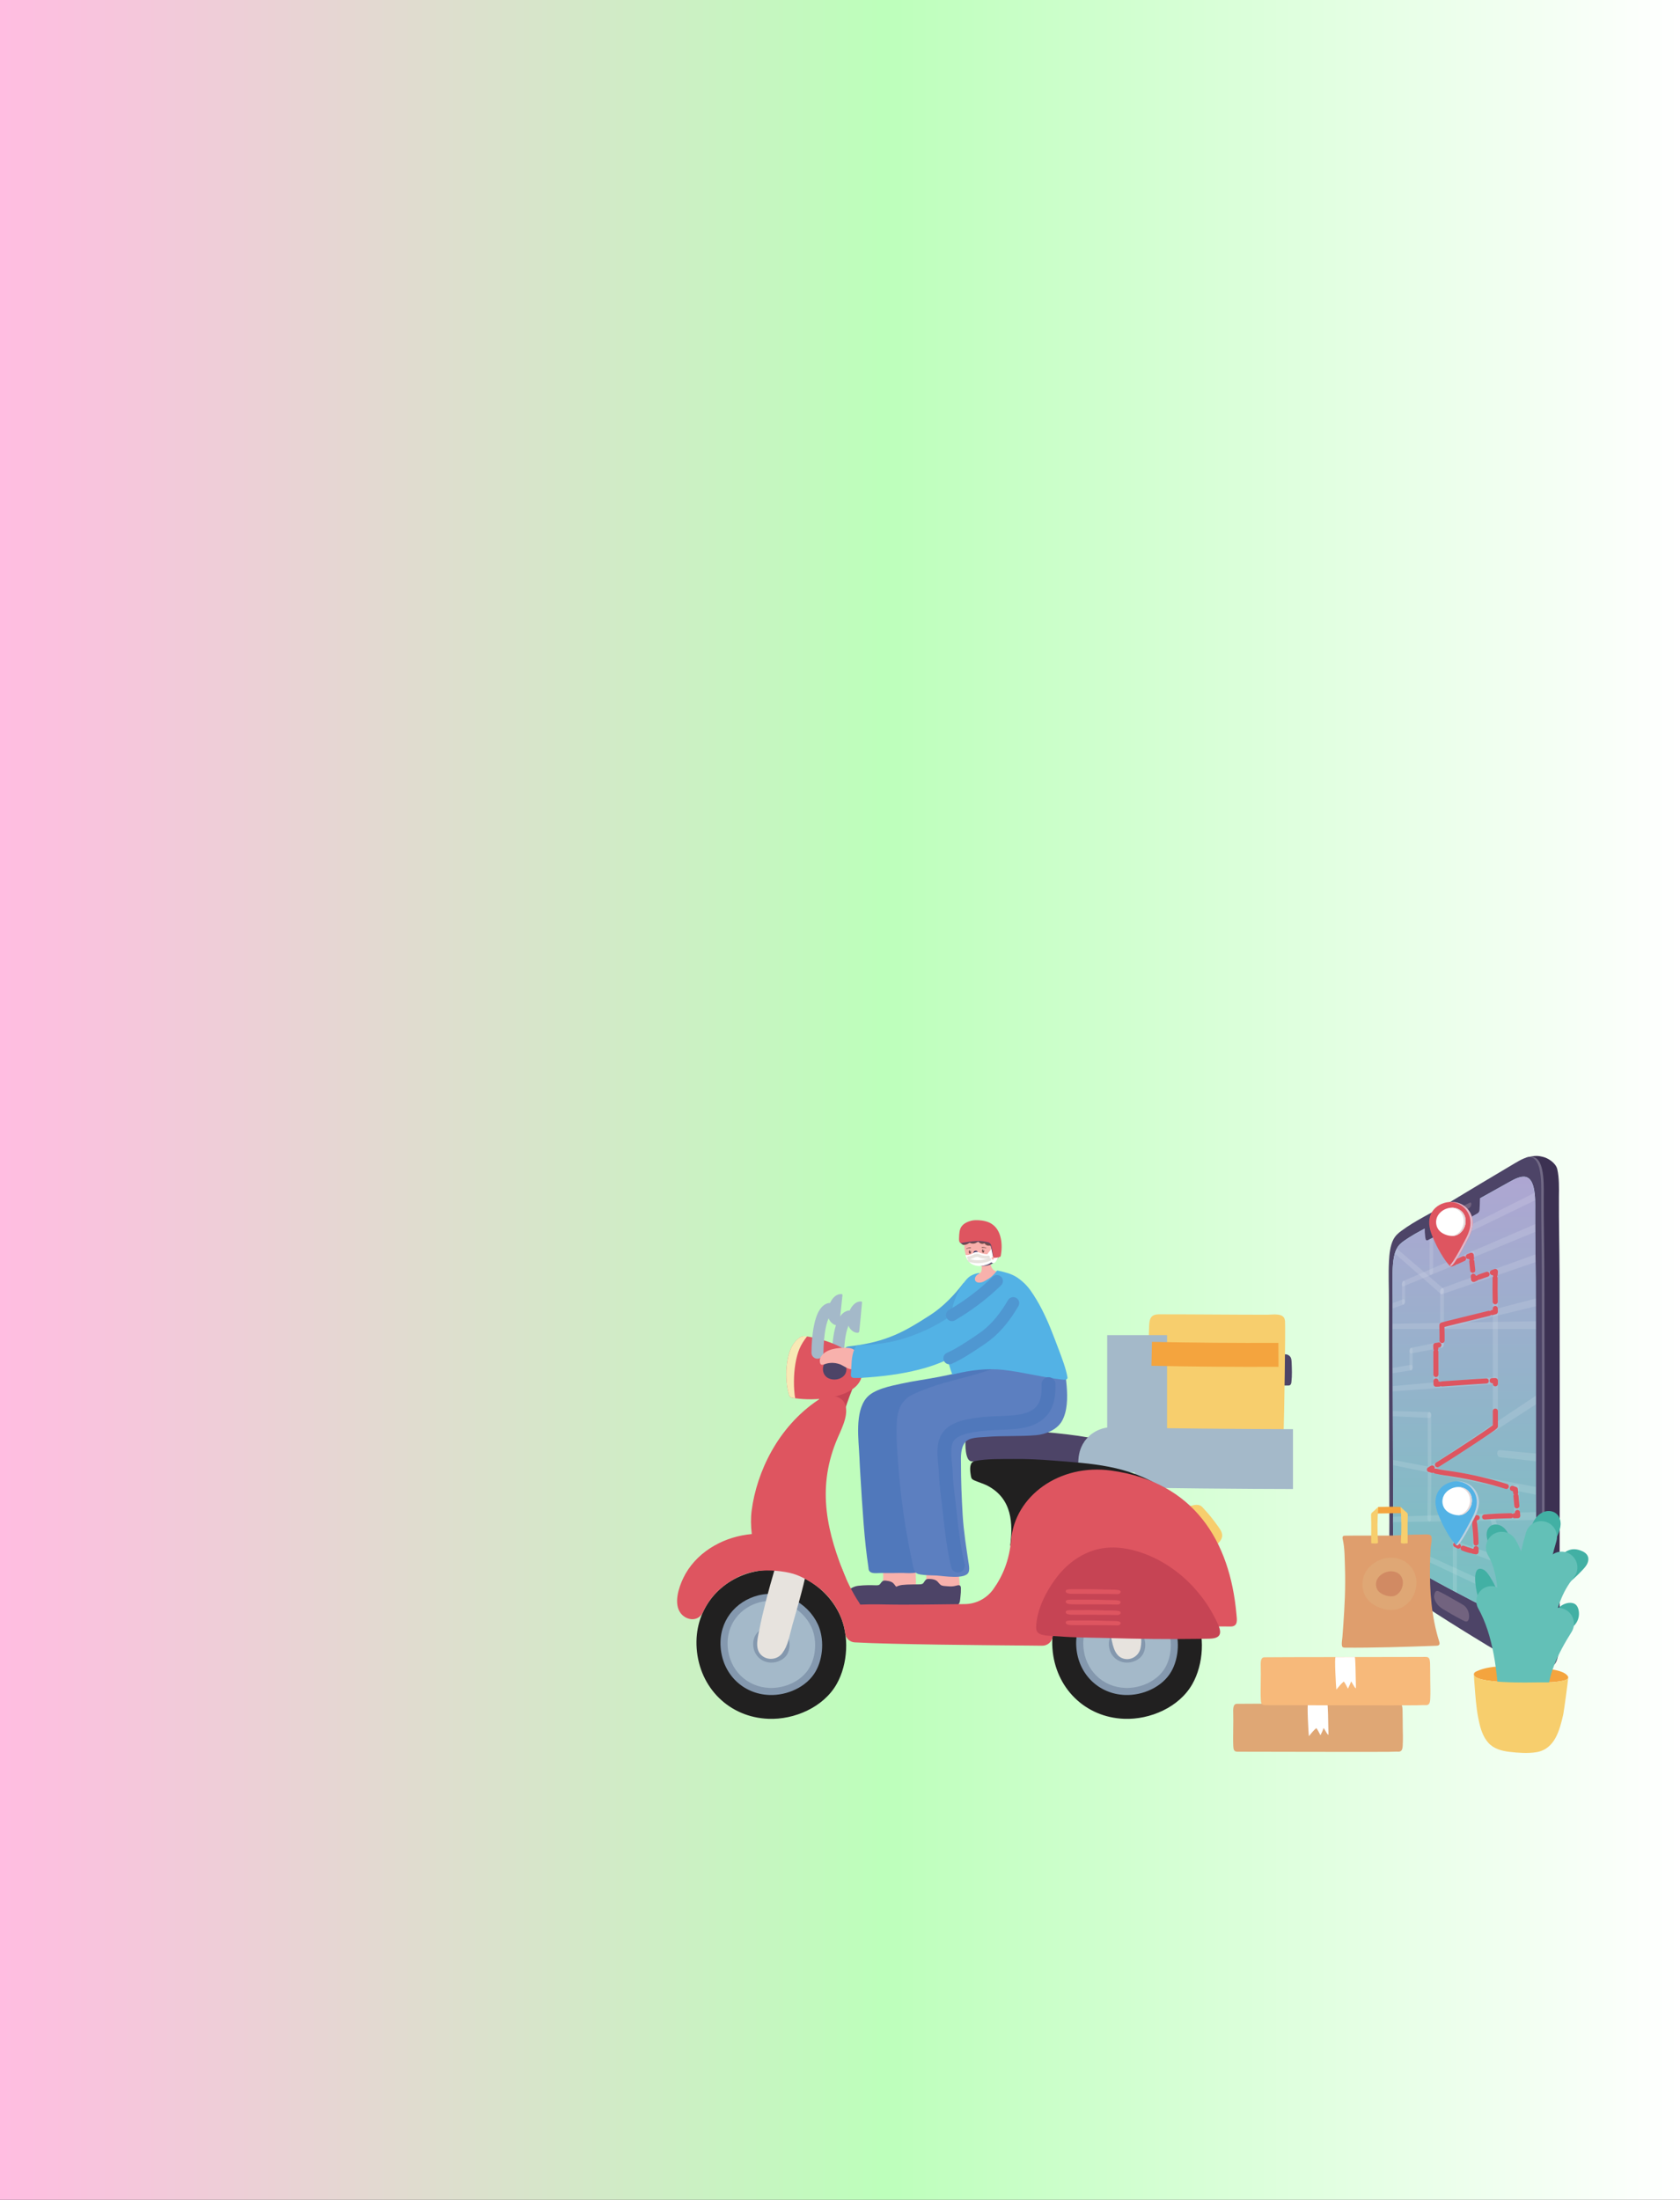 <svg width="330" height="432" viewBox="0 0 330 432" fill="none" xmlns="http://www.w3.org/2000/svg">
<rect x="0" y="0" width="330" height="432" fill="#333333" stroke="none"/>
<rect width="330" height="432" transform="matrix(-1 0 0 1 330 0)" fill="url(#paint0_linear_1_292)"/>
<path d="M305.895 229.611C305.617 228.402 304.116 227.466 303.238 227.231C302.14 226.936 301.54 226.884 299.856 227.312C296.738 229.987 290.53 233.812 286.738 236.103C283.217 238.233 280.106 239.597 277.214 241.749C276.658 242.161 276.08 242.633 275.648 243.495C275.069 244.66 274.901 246.237 274.828 247.629C274.689 250.253 274.821 252.773 274.813 255.338C274.806 257.91 274.799 260.482 274.806 263.054C274.828 272.074 274.85 281.102 274.886 290.145C274.901 293.07 274.901 295.989 274.908 298.914C274.916 301.604 274.806 304.456 275.004 307.205C275.069 308.134 275.252 309.121 275.604 309.939C275.897 310.617 276.285 311.141 276.673 311.583C278.21 313.337 280.172 314.287 281.951 315.466C284.835 317.375 287.997 319.365 291.474 321.495C294.644 323.44 299.043 325.349 300.661 327.28C301.811 327.523 304.124 327.612 305.017 327.118C306.444 326.329 306.437 322.232 306.378 316.911C306.32 311.443 306.371 303.594 306.371 298.074C306.378 289.253 306.378 280.439 306.371 271.617C306.371 264.557 306.364 257.497 306.342 250.437C306.327 245.249 306.188 240.171 306.217 234.983C306.247 233.362 306.276 231.247 305.895 229.611Z" fill="#3C3152"/>
<path d="M302.909 229.612C302.63 228.403 302.133 227.467 301.247 227.231C300.149 226.936 298.78 227.718 297.528 228.455C292.77 231.27 288.539 233.812 284.747 236.104C281.226 238.234 278.115 239.597 275.223 241.749C274.667 242.162 274.089 242.634 273.657 243.496C273.078 244.66 272.91 246.237 272.837 247.63C272.698 250.254 272.83 252.774 272.822 255.339C272.815 257.911 272.808 260.483 272.815 263.055C272.837 272.075 272.859 281.103 272.895 290.145C272.91 293.071 272.91 295.989 272.917 298.915C272.925 301.605 272.815 304.457 273.013 307.206C273.078 308.134 273.261 309.122 273.613 309.94C273.906 310.618 274.294 311.141 274.682 311.583C276.219 313.337 278.181 314.288 279.96 315.467C282.844 317.376 286.006 319.366 289.483 321.496C292.653 323.441 296.152 325.637 299.9 327.082C304.102 328.696 303.282 320.928 303.384 316.904C303.516 311.436 303.377 303.587 303.377 298.068C303.384 289.246 303.384 280.432 303.377 271.611C303.37 264.551 303.363 257.491 303.348 250.431C303.333 245.243 303.194 240.165 303.223 234.977C303.253 233.363 303.282 231.248 302.909 229.612Z" fill="#4D4467"/>
<path opacity="0.2" d="M300.749 227.23C301.627 227.466 302.133 228.395 302.411 229.611C302.784 231.247 302.755 233.362 302.747 234.983C302.718 240.171 302.857 245.256 302.872 250.437C302.887 257.49 302.894 264.55 302.901 271.617C302.908 280.439 302.901 289.26 302.901 298.074C302.894 303.594 303.04 311.442 302.908 316.911C302.821 320.47 303.45 326.941 300.69 327.287C304.014 327.678 303.311 320.669 303.399 316.911C303.531 311.442 303.392 303.594 303.392 298.074C303.399 289.253 303.399 280.439 303.392 271.617C303.392 264.557 303.384 257.497 303.362 250.437C303.348 245.249 303.209 240.171 303.238 234.983C303.245 233.362 303.275 231.239 302.901 229.611C302.623 228.402 302.125 227.466 301.239 227.23C300.998 227.164 300.742 227.157 300.478 227.179C300.573 227.193 300.668 227.208 300.749 227.23Z" fill="white"/>
<path d="M301.261 233.245C301.012 232.183 300.566 231.358 299.775 231.137C298.787 230.857 297.557 231.513 296.437 232.132C292.126 234.52 288.253 236.701 284.754 238.691C281.482 240.548 278.561 241.734 275.838 243.643C275.311 244.012 274.762 244.432 274.359 245.205C273.81 246.252 273.649 247.674 273.576 248.927C273.444 251.293 273.569 253.555 273.561 255.869C273.554 258.183 273.547 260.505 273.554 262.819C273.569 270.947 273.598 279.076 273.627 287.219C273.634 289.85 273.642 292.481 273.649 295.12C273.656 297.544 273.547 300.116 273.737 302.585C273.803 303.418 273.978 304.295 274.308 305.009C274.586 305.606 274.952 306.049 275.325 306.424C276.782 307.906 278.627 308.635 280.296 309.579C282.99 311.097 285.925 312.659 289.124 314.317C292.023 315.821 295.2 317.508 298.575 318.503C302.33 319.609 301.598 312.895 301.686 309.38C301.803 304.604 301.679 297.765 301.679 292.953C301.686 285.266 301.686 277.573 301.679 269.879C301.679 263.718 301.671 257.564 301.657 251.411C301.642 246.886 301.517 242.457 301.547 237.932C301.569 236.524 301.598 234.674 301.261 233.245Z" fill="#BBE5F5"/>
<path d="M301.583 315.1C301.532 315.601 301.452 316.073 301.342 316.501C300.954 318.026 300.156 318.969 298.597 318.505C295.215 317.51 292.045 315.823 289.139 314.319C288.121 313.796 287.133 313.28 286.174 312.771C285.903 312.631 285.64 312.491 285.376 312.351C283.597 311.408 281.914 310.487 280.303 309.58C278.634 308.637 276.789 307.908 275.333 306.426C274.959 306.05 274.593 305.601 274.315 305.011C274.103 304.554 273.957 304.039 273.861 303.508C273.803 303.198 273.766 302.889 273.744 302.587C273.737 302.528 273.737 302.476 273.737 302.425C273.649 301.26 273.634 300.088 273.634 298.909C273.634 298.556 273.634 298.209 273.642 297.863C273.649 296.934 273.664 296.02 273.656 295.129C273.649 292.66 273.642 290.191 273.634 287.73C273.634 287.56 273.634 287.398 273.634 287.236C273.634 287.059 273.634 286.882 273.634 286.713C273.62 283.853 273.612 281.001 273.605 278.142C273.605 277.803 273.605 277.456 273.598 277.117C273.591 275.828 273.591 274.531 273.583 273.241C273.583 272.902 273.583 272.556 273.583 272.217C273.583 271.369 273.576 270.522 273.576 269.674C273.576 269.335 273.576 268.996 273.569 268.657C273.561 266.719 273.561 264.781 273.554 262.843C273.554 262.231 273.554 261.619 273.554 261.008V259.976C273.554 258.974 273.561 257.971 273.561 256.962C273.561 256.623 273.561 256.276 273.561 255.937V255.893C273.569 253.579 273.444 251.309 273.576 248.944C273.627 248.045 273.722 247.057 273.978 246.187C274.074 245.848 274.198 245.524 274.359 245.229C274.769 244.456 275.311 244.043 275.838 243.674C277.419 242.569 279.059 241.699 280.801 240.808C281.028 240.69 281.262 240.564 281.496 240.446C282.543 239.908 283.627 239.348 284.747 238.715C288.246 236.732 292.118 234.551 296.43 232.156C297.55 231.529 298.787 230.881 299.768 231.161C300.559 231.389 301.005 232.207 301.254 233.269C301.327 233.585 301.386 233.917 301.43 234.263C301.488 234.735 301.525 235.236 301.539 235.73C301.569 236.511 301.561 237.285 301.561 237.956C301.554 238.781 301.554 239.599 301.561 240.417C301.561 240.918 301.569 241.427 301.569 241.928C301.583 243.402 301.605 244.868 301.62 246.342C301.627 246.843 301.635 247.352 301.635 247.853C301.649 249.039 301.657 250.233 301.664 251.427C301.664 252.621 301.671 253.815 301.671 255.009C301.671 255.51 301.679 256.018 301.671 256.527C301.679 257.507 301.679 258.487 301.679 259.467C301.679 259.983 301.679 260.492 301.679 261C301.686 263.963 301.686 266.925 301.686 269.888V274.096C301.686 274.656 301.686 275.223 301.686 275.784V275.791C301.686 279.011 301.686 282.239 301.686 285.452V286.971C301.686 288.651 301.686 290.331 301.686 292.011V293.53C301.686 294.591 301.693 295.74 301.701 296.942C301.701 297.45 301.708 297.966 301.708 298.497C301.737 302.248 301.766 306.257 301.686 309.381C301.664 310.973 301.788 313.214 301.583 315.1Z" fill="url(#paint1_linear_1_292)"/>
<path d="M281.908 312.674C281.82 312.822 281.747 313.028 281.71 313.33C281.695 313.455 281.688 313.588 281.703 313.721C281.725 313.905 281.783 314.067 281.849 314.222C282.435 315.644 283.577 316.035 284.367 316.536C285.334 317.14 286.322 317.663 287.347 318.201C287.61 318.341 287.881 318.481 288.123 318.422C288.679 318.29 288.73 317 288.247 316.086C287.918 315.46 287.478 315.202 287.083 314.973C286.19 314.465 285.326 313.971 284.477 313.485C283.848 313.124 283.24 312.807 282.632 312.512C282.354 312.372 282.083 312.387 281.908 312.674Z" fill="#72637F"/>
<g opacity="0.5">
<g opacity="0.5">
<path opacity="0.5" d="M301.582 315.097C301.531 315.598 301.45 316.07 301.341 316.497L286.173 309.327L285.375 308.951L273.86 303.497C273.802 303.188 273.765 302.878 273.743 302.576C273.736 302.517 273.736 302.466 273.736 302.414L285.375 307.713L286.173 308.081L296.905 312.967L298.09 313.505L301.582 315.097Z" fill="white"/>
</g>
<g opacity="0.5">
<path opacity="0.5" d="M301.722 298.492L293.824 298.61L292.843 298.625L280.793 298.802L273.634 298.905C273.634 298.551 273.634 298.205 273.642 297.859L280.391 297.638L281.079 297.615L293.018 297.225C293.04 297.225 293.062 297.225 293.077 297.225L301.715 296.938C301.715 297.453 301.715 297.969 301.722 298.492Z" fill="white"/>
</g>
<g opacity="0.5">
<path opacity="0.5" d="M280.728 298.787C280.728 298.78 280.721 298.78 280.728 298.787C280.531 298.714 280.384 298.404 280.384 298.095L280.479 288.566C280.479 288.256 280.633 288.028 280.823 288.057H280.831C281.021 288.094 281.175 288.382 281.167 288.698L281.065 298.33C281.065 298.647 280.911 298.846 280.728 298.787Z" fill="white"/>
</g>
<g opacity="0.5">
<path opacity="0.5" d="M301.693 292.017V293.535L281.167 289.275L280.845 289.209H280.831C280.816 289.209 280.809 289.201 280.794 289.201L280.486 289.135L273.642 287.72C273.642 287.551 273.642 287.388 273.642 287.226C273.642 287.049 273.642 286.873 273.642 286.703L280.486 288L280.757 288.052L280.838 288.066H280.845L281.182 288.125L282.295 288.339L301.693 292.017Z" fill="white"/>
</g>
<g opacity="0.5">
<path opacity="0.5" d="M301.7 275.781L293.963 280.785C293.948 280.792 293.934 280.807 293.919 280.807L282.287 288.324L281.174 289.046L280.999 289.157C280.984 289.171 280.969 289.179 280.947 289.186C280.933 289.194 280.925 289.194 280.911 289.201C280.889 289.201 280.874 289.208 280.852 289.201H280.838C280.823 289.201 280.816 289.194 280.801 289.194C280.794 289.194 280.794 289.186 280.786 289.186C280.772 289.179 280.757 289.171 280.742 289.164C280.728 289.157 280.713 289.142 280.699 289.135C280.655 289.098 280.618 289.046 280.589 288.987C280.574 288.965 280.567 288.943 280.559 288.914C280.545 288.869 280.53 288.825 280.523 288.781C280.516 288.744 280.508 288.7 280.501 288.656C280.501 288.648 280.494 288.633 280.494 288.626V288.604C280.494 288.589 280.494 288.575 280.494 288.56C280.494 288.538 280.494 288.516 280.494 288.493C280.494 288.479 280.494 288.457 280.501 288.442V288.434C280.501 288.42 280.508 288.412 280.508 288.398C280.516 288.361 280.523 288.324 280.537 288.294C280.537 288.28 280.545 288.265 280.552 288.258C280.581 288.184 280.625 288.125 280.684 288.088L280.706 288.073L280.757 288.037L281.174 287.757L293.238 279.716L294.226 279.06L301.7 274.086C301.7 274.653 301.7 275.221 301.7 275.781Z" fill="white"/>
</g>
<g opacity="0.5">
<path opacity="0.5" d="M297.667 314.567C297.455 314.471 297.257 314.22 297.17 313.903L292.682 298.066C292.58 297.69 292.69 297.322 292.931 297.233C293.18 297.145 293.466 297.381 293.575 297.757L298.165 313.771C298.29 314.198 298.158 314.567 297.88 314.596C297.814 314.618 297.741 314.604 297.667 314.567Z" fill="white"/>
</g>
<g opacity="0.5">
<path opacity="0.5" d="M280.822 289.207C280.632 289.17 280.486 288.89 280.478 288.573L280.427 277.88C280.427 277.563 280.574 277.305 280.764 277.305C280.954 277.305 281.108 277.563 281.108 277.88L281.159 288.691C281.174 289.008 281.02 289.236 280.822 289.207Z" fill="white"/>
</g>
<g opacity="0.5">
<path opacity="0.5" d="M297.93 298.339C297.644 298.317 297.41 298.162 297.403 297.978L297.329 291.891C297.329 291.714 297.556 291.566 297.849 291.566C297.849 291.566 297.849 291.566 297.857 291.566C298.149 291.566 298.384 291.714 298.384 291.891L298.457 298.044C298.464 298.221 298.223 298.354 297.93 298.339Z" fill="white"/>
</g>
<g opacity="0.5">
<path opacity="0.5" d="M289.85 304.977C289.564 304.955 289.33 304.786 289.323 304.594L289.249 298.124C289.249 297.932 289.476 297.777 289.769 297.777C289.769 297.777 289.769 297.777 289.776 297.777C290.069 297.777 290.304 297.932 290.304 298.124L290.377 304.661C290.384 304.86 290.143 305 289.85 304.977Z" fill="white"/>
</g>
<g opacity="0.5">
<path opacity="0.5" d="M282.104 272.295C281.818 272.273 281.584 272.082 281.577 271.868L281.503 264.602C281.503 264.388 281.73 264.211 282.023 264.211C282.023 264.211 282.023 264.211 282.03 264.211C282.323 264.211 282.557 264.388 282.557 264.602L282.631 271.942C282.638 272.163 282.404 272.325 282.104 272.295Z" fill="white"/>
</g>
<g opacity="0.5">
<path opacity="0.5" d="M289.271 251.89C289.052 251.875 288.869 251.728 288.869 251.566L288.81 246.009C288.81 245.847 288.986 245.714 289.205 245.707C289.425 245.707 289.608 245.84 289.608 246.002L289.666 251.617C289.681 251.787 289.498 251.912 289.271 251.89C289.278 251.89 289.271 251.89 289.271 251.89Z" fill="white"/>
</g>
<g opacity="0.5">
<path opacity="0.5" d="M281.122 277.879V277.894C281.122 278.21 280.968 278.461 280.778 278.454H280.771L280.434 278.439L273.597 278.122C273.597 277.783 273.597 277.437 273.589 277.098L280.763 277.297H280.771C280.888 277.297 280.99 277.4 281.049 277.547C281.063 277.577 281.071 277.614 281.078 277.643C281.078 277.643 281.078 277.643 281.078 277.65C281.107 277.724 281.122 277.798 281.122 277.879Z" fill="white"/>
</g>
<g opacity="0.5">
<path opacity="0.5" d="M294.219 271.085C294.219 271.468 293.992 271.792 293.722 271.814L273.583 273.222C273.583 272.883 273.583 272.537 273.583 272.198L293.722 270.429C293.992 270.407 294.219 270.702 294.219 271.085Z" fill="white"/>
</g>
<g opacity="0.5">
<path opacity="0.5" d="M293.72 280.86C293.45 280.846 293.23 280.529 293.23 280.153V250.048C293.23 249.672 293.45 249.282 293.72 249.186C293.991 249.09 294.218 249.319 294.218 249.702V280.19C294.218 280.573 293.999 280.875 293.72 280.86Z" fill="white"/>
</g>
<g opacity="0.5">
<path opacity="0.5" d="M301.686 260.998L294.219 260.99H293.231H283.612H283.202C283.187 260.99 283.173 260.99 283.158 260.99H282.865L273.546 260.983V259.951L282.865 259.789L283.26 259.782H283.268C283.282 259.782 283.297 259.782 283.304 259.782L283.604 259.774L288.575 259.686L293.223 259.605L294.212 259.59L301.678 259.465C301.686 259.973 301.686 260.489 301.686 260.998Z" fill="white"/>
</g>
<g opacity="0.5">
<path opacity="0.5" d="M277.491 268.515C277.491 268.574 277.484 268.633 277.477 268.684C277.47 268.714 277.47 268.743 277.455 268.765C277.44 268.817 277.418 268.869 277.396 268.913C277.374 268.957 277.352 268.987 277.33 269.016C277.286 269.068 277.235 269.097 277.184 269.104L273.575 269.657C273.575 269.318 273.575 268.979 273.568 268.64L276.877 268.073L277.177 268.021C277.352 267.999 277.491 268.213 277.491 268.515Z" fill="white"/>
</g>
<g opacity="0.5">
<path opacity="0.5" d="M277.183 269.103C277.015 269.125 276.883 268.904 276.876 268.609L276.869 265.308C276.869 265.013 277 264.74 277.169 264.703C277.337 264.667 277.476 264.88 277.476 265.182L277.483 268.513C277.491 268.816 277.359 269.081 277.183 269.103Z" fill="white"/>
</g>
<g opacity="0.5">
<path opacity="0.5" d="M283.237 264.652L277.176 265.787C277.008 265.816 276.869 265.603 276.869 265.3C276.869 265.006 277.008 264.733 277.176 264.696L283.237 263.451C283.442 263.406 283.611 263.642 283.611 263.974C283.611 264.313 283.442 264.615 283.237 264.652Z" fill="white"/>
</g>
<g opacity="0.5">
<path opacity="0.5" d="M283.238 264.653C283.034 264.69 282.872 264.454 282.872 264.13V260.482C282.872 260.158 283.034 259.848 283.238 259.797C283.443 259.745 283.612 259.966 283.612 260.298V263.99C283.612 264.314 283.443 264.616 283.238 264.653Z" fill="white"/>
</g>
<g opacity="0.5">
<path opacity="0.5" d="M301.678 256.519L283.238 260.985C283.223 260.985 283.216 260.992 283.201 260.992C283.187 260.992 283.172 260.992 283.157 260.992C282.989 260.977 282.865 260.763 282.865 260.483C282.865 260.152 283.026 259.85 283.231 259.798L301.663 255.008C301.678 255.509 301.678 256.017 301.678 256.519Z" fill="white"/>
</g>
<g opacity="0.5">
<path opacity="0.5" d="M283.238 260.983C283.034 261.034 282.872 260.806 282.872 260.482V253.702C282.872 253.377 283.034 253.046 283.238 252.972C283.443 252.898 283.612 253.105 283.612 253.436V260.297C283.612 260.622 283.443 260.931 283.238 260.983Z" fill="white"/>
</g>
<g opacity="0.5">
<path opacity="0.5" d="M283.612 253.435C283.612 253.56 283.59 253.693 283.539 253.818C283.466 254.002 283.356 254.12 283.246 254.157C283.231 254.165 283.217 254.165 283.202 254.165C283.195 254.165 283.187 254.165 283.18 254.165C283.143 254.165 283.107 254.157 283.078 254.142C283.056 254.135 283.041 254.12 283.026 254.106C283.019 254.098 283.012 254.098 283.012 254.091L282.88 253.98L279.513 251.018L278.656 250.259L273.986 246.161C274.081 245.822 274.205 245.498 274.366 245.203L279.732 249.809L280.618 250.576L283.363 252.934L283.444 253.008L283.458 253.022C283.509 253.066 283.553 253.14 283.575 253.229C283.583 253.243 283.583 253.258 283.59 253.28C283.605 253.31 283.612 253.376 283.612 253.435Z" fill="white"/>
</g>
<g opacity="0.5">
<path opacity="0.5" d="M275.976 255.559C275.976 255.854 275.844 256.134 275.683 256.193L273.568 256.937C273.568 256.598 273.568 256.252 273.568 255.913L275.683 255.132C275.844 255.073 275.976 255.264 275.976 255.559Z" fill="white"/>
</g>
<g opacity="0.5">
<path opacity="0.5" d="M275.685 256.192C275.524 256.251 275.392 256.059 275.392 255.764V252.198C275.392 251.91 275.524 251.615 275.685 251.549C275.846 251.483 275.978 251.66 275.978 251.954V255.558C275.978 255.853 275.846 256.133 275.685 256.192Z" fill="white"/>
</g>
<g opacity="0.5">
<path opacity="0.5" d="M301.569 241.909L275.677 252.602C275.516 252.669 275.384 252.485 275.384 252.197C275.384 251.91 275.516 251.615 275.677 251.549L301.554 240.398C301.569 240.9 301.569 241.408 301.569 241.909Z" fill="white"/>
</g>
<g opacity="0.5">
<path opacity="0.5" d="M301.642 247.843L283.238 254.166C283.224 254.173 283.209 254.173 283.195 254.173C283.187 254.173 283.18 254.173 283.173 254.173C283.158 254.173 283.143 254.173 283.129 254.173C283.107 254.166 283.085 254.166 283.07 254.151C283.048 254.144 283.034 254.129 283.019 254.114C283.012 254.107 283.004 254.1 282.997 254.1C282.916 254.018 282.872 253.871 282.872 253.694C282.872 253.363 283.034 253.046 283.238 252.972L301.62 246.332C301.634 246.833 301.634 247.342 301.642 247.843Z" fill="white"/>
</g>
<g opacity="0.5">
<path opacity="0.5" d="M284.928 248.786C284.716 248.874 284.54 248.675 284.54 248.336V243.354C284.54 243.015 284.716 242.661 284.928 242.551C285.141 242.44 285.316 242.632 285.316 242.971V248.012C285.316 248.351 285.141 248.697 284.928 248.786Z" fill="white"/>
</g>
<g opacity="0.5">
<path opacity="0.5" d="M301.539 235.705L284.929 243.774C284.717 243.878 284.541 243.686 284.541 243.354C284.541 243.015 284.71 242.662 284.929 242.551L301.437 234.238C301.495 234.717 301.524 235.211 301.539 235.705Z" fill="white"/>
</g>
<g opacity="0.5">
<path opacity="0.5" d="M281.503 240.422V249.619C281.503 249.943 281.342 250.268 281.152 250.341C280.962 250.422 280.808 250.231 280.808 249.907V240.783C281.042 240.658 281.269 240.54 281.503 240.422Z" fill="white"/>
</g>
<g opacity="0.5">
<path opacity="0.5" d="M301.701 285.45V286.968L294.6 286.164C294.322 286.135 294.095 285.796 294.095 285.413C294.095 285.03 294.322 284.742 294.6 284.772L301.701 285.45Z" fill="white"/>
</g>
<g opacity="0.5">
<path opacity="0.5" d="M295.332 307.412L285.764 303.779C285.544 303.698 285.369 303.351 285.369 303.012C285.369 302.673 285.544 302.46 285.764 302.541L295.332 306.004C295.617 306.107 295.851 306.505 295.851 306.903C295.851 307.294 295.617 307.522 295.332 307.412Z" fill="white"/>
</g>
<g opacity="0.5">
<path opacity="0.5" d="M286.174 303.307V312.77C285.903 312.63 285.64 312.49 285.376 312.35V303.012C285.376 302.673 285.552 302.46 285.772 302.541C285.991 302.622 286.174 302.961 286.174 303.307Z" fill="white"/>
</g>
</g>
<path d="M280.261 243.585C280.37 243.6 280.495 243.519 280.612 243.46C281.952 242.811 288.284 239.407 290.128 238.331C290.282 238.242 290.451 238.124 290.546 237.903C290.604 237.756 290.619 237.601 290.626 237.446C290.663 236.849 290.882 233.643 290.377 233.924C288.43 234.999 286.585 236.031 284.829 237.048C283.987 237.535 283.159 238.021 282.354 238.5C281.659 238.913 280.912 239.222 280.261 239.834C280.166 239.922 280.07 240.018 279.997 240.158C279.88 240.394 279.858 240.689 279.858 240.954C279.843 241.647 279.88 242.31 279.961 242.937C279.997 243.202 280.048 243.482 280.195 243.563C280.217 243.578 280.239 243.585 280.261 243.585Z" fill="#4D4467"/>
<path d="M282.845 239.856C282.823 239.937 282.808 240.018 282.816 240.114C282.823 240.18 282.823 240.247 282.845 240.291C282.926 240.483 283.226 240.284 283.372 240.217C283.606 240.107 283.841 239.989 284.082 239.856C284.565 239.591 285.048 239.296 285.546 239.016C286.066 238.721 286.593 238.426 287.127 238.117C287.406 237.955 287.684 237.793 287.962 237.623C288.204 237.476 288.474 237.365 288.716 237.129C288.804 237.041 288.892 236.916 288.95 236.768C289.023 236.584 289.031 236.37 288.972 236.245C288.877 236.039 288.482 236.304 288.313 236.378C288.101 236.473 287.881 236.591 287.669 236.717C286.527 237.365 285.414 237.999 284.346 238.633C283.936 238.876 283.511 239.053 283.116 239.436C282.999 239.547 282.896 239.687 282.845 239.856Z" fill="#72637F"/>
<path d="M281.169 240.849C281.155 240.96 281.155 241.07 281.184 241.159C281.235 241.343 281.411 241.373 281.557 241.232C281.704 241.092 281.813 240.82 281.835 240.577C281.894 239.876 281.235 240.134 281.169 240.849Z" fill="#72637F"/>
<path d="M285.925 303.328C286.108 303.431 286.291 303.527 286.474 303.623" stroke="#DE5560" stroke-linecap="round" stroke-linejoin="round"/>
<path d="M287.396 304.035C287.864 304.219 288.348 304.382 288.831 304.507" stroke="#DE5560" stroke-linecap="round" stroke-linejoin="round" stroke-dasharray="13.77 13.77"/>
<path d="M289.322 304.626C289.527 304.67 289.732 304.707 289.937 304.744C289.937 304.537 289.944 304.324 289.944 304.117" stroke="#DE5560" stroke-linecap="round" stroke-linejoin="round"/>
<path d="M289.928 303.031C289.899 301.771 289.811 300.518 289.679 299.266" stroke="#DE5560" stroke-linecap="round" stroke-linejoin="round" stroke-dasharray="14.64 14.64"/>
<path d="M289.615 298.728C289.593 298.522 289.564 298.308 289.535 298.101C289.74 298.079 289.952 298.057 290.157 298.035" stroke="#DE5560" stroke-linecap="round" stroke-linejoin="round"/>
<path d="M291.621 297.903C293.333 297.763 295.046 297.682 296.767 297.66" stroke="#DE5560" stroke-linecap="round" stroke-linejoin="round" stroke-dasharray="20.1 20.1"/>
<path d="M297.505 297.654C297.71 297.654 297.923 297.654 298.128 297.654C298.106 297.447 298.091 297.234 298.069 297.027" stroke="#DE5560" stroke-linecap="round" stroke-linejoin="round"/>
<path d="M297.952 295.722C297.894 295.074 297.835 294.418 297.777 293.77" stroke="#DE5560" stroke-linecap="round" stroke-linejoin="round" stroke-dasharray="17.75 17.75"/>
<path d="M297.717 293.114C297.695 292.908 297.681 292.694 297.659 292.488C297.461 292.422 297.263 292.355 297.066 292.289" stroke="#DE5560" stroke-linecap="round" stroke-linejoin="round"/>
<path d="M295.888 291.913C292.499 290.851 289.029 290.041 285.516 289.488C284.418 289.319 283.232 289.178 281.98 288.898" stroke="#DE5560" stroke-linecap="round" stroke-linejoin="round" stroke-dasharray="16.91 16.91"/>
<path d="M281.379 288.757C281.181 288.705 280.976 288.654 280.779 288.595C280.903 288.528 281.086 288.425 281.32 288.285" stroke="#DE5560" stroke-linecap="round" stroke-linejoin="round"/>
<path d="M282.359 287.644C285.946 285.419 293.727 280.319 293.727 280.098C293.727 277.902 293.727 274.622 293.727 272.367" stroke="#DE5560" stroke-linecap="round" stroke-linejoin="round" stroke-dasharray="16.63 16.63"/>
<path d="M293.727 271.748C293.727 271.519 293.727 271.313 293.727 271.121C293.537 271.128 293.324 271.128 293.105 271.136" stroke="#DE5560" stroke-linecap="round" stroke-linejoin="round"/>
<path d="M291.942 271.195C289.226 271.335 285.485 271.637 283.267 271.77" stroke="#DE5560" stroke-linecap="round" stroke-linejoin="round" stroke-dasharray="15.82 15.82"/>
<path d="M282.697 271.8C282.463 271.815 282.251 271.822 282.075 271.83C282.075 271.653 282.068 271.446 282.068 271.203" stroke="#DE5560" stroke-linecap="round" stroke-linejoin="round"/>
<path d="M282.059 269.928C282.059 268.587 282.059 266.906 282.044 265.477" stroke="#DE5560" stroke-linecap="round" stroke-linejoin="round" stroke-dasharray="17.25 17.25"/>
<path d="M282.038 264.843C282.038 264.622 282.031 264.416 282.031 264.217C282.243 264.187 282.455 264.151 282.646 264.121" stroke="#DE5560" stroke-linecap="round" stroke-linejoin="round"/>
<path d="M283.26 263.25C283.297 262.137 283.202 260.258 283.238 260.221C283.334 260.125 289.527 258.658 292.477 257.914" stroke="#DE5560" stroke-linecap="round" stroke-linejoin="round" stroke-dasharray="18.01 18.01"/>
<path d="M293.121 257.761C293.369 257.695 293.574 257.643 293.721 257.599C293.721 257.407 293.721 257.201 293.713 256.973" stroke="#DE5560" stroke-linecap="round" stroke-linejoin="round"/>
<path d="M293.706 255.638C293.684 254.179 293.654 252.432 293.684 250.98" stroke="#DE5560" stroke-linecap="round" stroke-linejoin="round" stroke-dasharray="18.06 18.06"/>
<path d="M293.698 250.318C293.706 250.097 293.713 249.883 293.728 249.691C293.552 249.765 293.354 249.831 293.142 249.905" stroke="#DE5560" stroke-linecap="round" stroke-linejoin="round"/>
<path d="M292.096 250.25C291.591 250.42 291.056 250.596 290.537 250.795" stroke="#DE5560" stroke-linecap="round" stroke-linejoin="round" stroke-dasharray="15.03 15.03"/>
<path d="M290.024 251.005C289.826 251.086 289.636 251.175 289.453 251.263C289.438 251.064 289.416 250.85 289.394 250.637" stroke="#DE5560" stroke-linecap="round" stroke-linejoin="round"/>
<path d="M289.284 249.469C289.226 248.887 289.167 248.29 289.109 247.723" stroke="#DE5560" stroke-linecap="round" stroke-linejoin="round" stroke-dasharray="15.89 15.89"/>
<path d="M289.058 247.134C289.036 246.921 289.021 246.707 288.999 246.508C288.846 246.567 288.648 246.648 288.421 246.751" stroke="#DE5560" stroke-linecap="round" stroke-linejoin="round"/>
<path d="M287.499 247.164C287.038 247.378 286.547 247.599 286.122 247.79" stroke="#DE5560" stroke-linecap="round" stroke-linejoin="round" stroke-dasharray="13.75 13.75"/>
<path d="M285.668 247.996C285.426 248.099 285.228 248.188 285.089 248.232" stroke="#DE5560" stroke-linecap="round" stroke-linejoin="round"/>
<path d="M281.474 243.044C280.918 241.769 280.471 240.251 280.903 238.858C281.716 236.22 285.156 235.284 287.389 236.677C288.267 237.222 288.911 238.136 289.168 239.138C289.519 240.524 289.043 241.931 288.414 243.155C287.828 244.29 285.588 248.638 284.995 248.638C284.387 248.586 282.521 245.469 281.803 243.796C281.694 243.545 281.584 243.295 281.474 243.044Z" fill="#DE5560"/>
<path d="M289.175 239.13C288.919 238.128 288.274 237.214 287.396 236.669C286.635 236.197 285.734 235.991 284.849 236.028C285.588 236.064 286.32 236.271 286.957 236.669C287.835 237.214 288.479 238.128 288.736 239.13C289.087 240.516 288.611 241.923 287.982 243.147C287.447 244.178 285.566 247.834 284.768 248.519C284.856 248.585 284.929 248.622 284.995 248.63C285.595 248.63 287.828 244.289 288.414 243.147C289.05 241.931 289.526 240.516 289.175 239.13Z" fill="#E0B8CA"/>
<path d="M282.382 238.814C281.877 239.757 282.03 240.996 282.806 241.762C283.165 242.116 283.626 242.359 284.109 242.521C284.827 242.757 285.661 242.816 286.32 242.477C288.158 241.526 288.524 238.659 286.672 237.554C285.193 236.662 283.143 237.392 282.382 238.814Z" fill="white"/>
<path d="M286.686 237.554C286.181 237.252 285.61 237.134 285.046 237.171C285.486 237.2 285.917 237.318 286.313 237.554C288.165 238.659 287.791 241.526 285.961 242.477C285.683 242.617 285.376 242.69 285.061 242.713C285.5 242.742 285.939 242.676 286.327 242.477C288.165 241.526 288.538 238.659 286.686 237.554Z" fill="#E2D6D7"/>
<path d="M282.712 297.896C282.156 296.621 281.709 295.103 282.141 293.71C282.954 291.072 286.394 290.136 288.627 291.529C289.505 292.074 290.15 292.988 290.406 293.991C290.757 295.376 290.281 296.784 289.652 298.007C289.066 299.142 286.826 303.49 286.233 303.49C285.626 303.438 283.759 300.321 283.042 298.648C282.932 298.398 282.815 298.147 282.712 297.896Z" fill="#53B2E5"/>
<path d="M290.406 293.989C290.149 292.987 289.505 292.073 288.627 291.528C287.865 291.056 286.965 290.85 286.079 290.887C286.819 290.924 287.551 291.13 288.188 291.528C289.066 292.073 289.71 292.987 289.966 293.989C290.318 295.375 289.842 296.783 289.212 298.006C288.678 299.038 286.797 302.693 285.999 303.378C286.087 303.445 286.16 303.481 286.226 303.489C286.826 303.489 289.059 299.148 289.644 298.006C290.281 296.783 290.757 295.368 290.406 293.989Z" fill="#BCD1DF"/>
<path d="M283.62 293.665C283.115 294.608 283.269 295.846 284.045 296.613C284.403 296.967 284.865 297.21 285.348 297.372C286.065 297.608 286.9 297.667 287.558 297.328C289.396 296.377 289.762 293.51 287.91 292.405C286.424 291.52 284.374 292.25 283.62 293.665Z" fill="white"/>
<path d="M287.917 292.405C287.411 292.103 286.84 291.985 286.277 292.022C286.716 292.052 287.148 292.17 287.543 292.405C289.395 293.511 289.022 296.378 287.192 297.328C286.914 297.468 286.606 297.542 286.291 297.564C286.731 297.594 287.17 297.527 287.558 297.328C289.395 296.378 289.769 293.511 287.917 292.405Z" fill="#E2D6D7"/>
<path d="M189.668 282.554C189.695 282.259 189.841 281.977 190.041 281.776C190.294 281.535 190.654 281.454 191.001 281.4C197.225 280.421 203.356 280.971 209.607 281.682C212.433 282.004 215.578 282.581 218.257 283.172C219.497 283.44 220.776 283.896 221.603 284.862C222.429 285.828 222.576 287.492 221.576 288.284C220.763 288.915 219.617 288.74 218.604 288.566C214.525 287.828 210.354 287.559 206.208 287.331C202.53 287.13 198.651 286.996 194.973 286.929C194.24 286.915 193.506 286.929 192.773 286.955C192.147 286.969 191.361 287.063 190.747 286.969C189.588 286.781 189.575 283.641 189.668 282.554Z" fill="#4D4467"/>
<path d="M171.328 311.429C171.755 311.456 172.168 311.496 172.595 311.523C174.154 311.617 173.141 307.135 173.434 307.122C173.927 307.108 179.872 306.934 179.912 307.122C179.952 307.363 179.845 308.678 179.859 308.92C179.912 310.409 179.992 313.214 179.739 314.69C179.685 315.038 179.579 315.414 179.299 315.629C179.099 315.776 178.859 315.844 178.619 315.857C174.834 316.192 170.982 316.192 167.81 315.937C167.117 315.884 166.024 315.669 165.85 315.012C165.291 312.851 167.57 311.577 168.983 311.416C169.756 311.335 170.542 311.375 171.328 311.429Z" fill="#F8B1AC"/>
<path d="M168.596 311.416C169.782 311.282 170.955 311.282 172.142 311.322C172.928 311.336 172.821 311.014 173.301 310.558C173.488 310.37 173.794 310.383 174.048 310.41C174.421 310.45 174.794 310.517 175.127 310.678C175.634 310.92 175.74 311.336 176.113 311.685C176.42 311.967 177.06 311.993 177.446 312.06C177.966 312.141 178.513 312.195 179.019 312.087C179.499 311.98 180.005 311.873 179.979 312.57C179.965 313.147 179.885 313.724 179.779 314.288C179.685 314.757 179.699 315.334 179.272 315.657C179.072 315.804 178.832 315.871 178.592 315.885C174.807 316.22 170.955 316.22 167.783 315.965C167.09 315.911 165.997 315.697 165.824 315.039C165.277 312.852 167.197 311.577 168.596 311.416Z" fill="#4D4467"/>
<path d="M171.768 308.934C172.235 308.96 172.741 308.893 173.115 308.907C174.407 308.934 175.714 308.92 177.006 308.893C177.979 308.866 181.072 309.323 181.045 307.766C180.978 304.492 180.805 301.232 180.752 297.944C180.698 294.643 180.698 291.329 180.459 288.028C180.285 285.693 180.005 284.754 180.658 284.204C181.205 283.734 188.496 282.674 192.094 282.178C194.947 281.775 197.426 281.01 199.811 279.427C200.438 279.011 200.904 278.448 201.238 277.804C201.837 276.636 202.024 275.214 202.011 273.872C202.011 273.791 202.011 273.711 202.011 273.63C202.011 273.443 201.997 273.255 201.984 273.08C201.984 273.04 201.984 273.013 201.971 272.973C201.971 272.906 201.957 272.839 201.957 272.772C201.957 272.745 201.957 272.731 201.957 272.705C201.944 272.624 201.944 272.544 201.931 272.45C201.904 272.235 201.877 272.007 201.851 271.792C201.837 271.725 201.837 271.658 201.824 271.577C201.811 271.484 201.797 271.39 201.771 271.282C201.771 271.269 201.771 271.242 201.757 271.229C201.731 271.094 201.704 270.96 201.677 270.826C201.677 270.813 201.677 270.799 201.664 270.786C201.637 270.665 201.611 270.544 201.584 270.41C201.571 270.356 201.557 270.303 201.544 270.249C201.531 270.169 201.504 270.075 201.477 269.994C201.464 269.94 201.451 269.9 201.437 269.847C201.397 269.712 201.371 269.592 201.331 269.457C201.331 269.444 201.331 269.444 201.317 269.431C201.278 269.31 201.251 269.202 201.211 269.082C201.158 268.921 201.104 268.76 201.051 268.599C201.051 268.585 201.038 268.572 201.038 268.558C200.998 268.451 200.958 268.344 200.918 268.236C200.864 268.116 200.824 267.995 200.758 267.874C200.744 267.834 200.718 267.794 200.704 267.753C200.691 267.726 200.678 267.7 200.664 267.686C200.651 267.659 200.624 267.633 200.611 267.606C200.571 267.552 200.544 267.512 200.504 267.458C200.491 267.445 200.478 267.418 200.451 267.404C200.438 267.391 200.424 267.378 200.411 267.364C200.398 267.351 200.371 267.324 200.358 267.311C200.331 267.284 200.291 267.257 200.265 267.23C200.238 267.203 200.198 267.176 200.171 267.163C200.091 267.109 200.011 267.056 199.931 267.002C199.838 266.948 199.758 266.908 199.665 266.868C199.598 266.841 199.531 266.814 199.452 266.787C199.425 266.774 199.385 266.76 199.358 266.747C199.318 266.734 199.265 266.72 199.225 266.707C199.198 266.693 199.172 266.693 199.158 266.68C199.078 266.653 199.012 266.64 198.932 266.626C198.665 266.559 198.399 266.519 198.119 266.479C198.065 266.465 197.999 266.465 197.945 266.452C197.919 266.452 197.905 266.452 197.879 266.438C197.812 266.425 197.745 266.425 197.666 266.412C197.452 266.385 197.239 266.371 197.039 266.358C196.826 266.344 196.626 266.331 196.426 266.331C196.306 266.331 196.173 266.318 196.053 266.318H196.039C195.84 266.304 195.64 266.304 195.466 266.291C195.373 266.291 195.293 266.277 195.2 266.277H195.186C195.173 266.277 195.16 266.277 195.146 266.277C195.066 266.277 195 266.277 194.92 266.291C194.88 266.291 194.853 266.304 194.813 266.318C194.773 266.331 194.747 266.331 194.707 266.344C194.64 266.371 194.56 266.398 194.493 266.438C194.453 266.452 194.427 266.479 194.387 266.492C194.347 266.505 194.32 266.532 194.28 266.546H194.267C194.227 266.573 194.2 266.586 194.16 266.613C194.12 266.64 194.08 266.666 194.054 266.693C194.014 266.72 193.987 266.747 193.947 266.774C193.867 266.827 193.8 266.881 193.72 266.948C193.614 267.042 193.494 267.136 193.387 267.23C193.387 267.23 193.374 267.23 193.374 267.243C193.294 267.311 193.227 267.378 193.147 267.445C193.134 267.445 193.134 267.458 193.121 267.458C193.054 267.525 192.987 267.579 192.907 267.646C192.614 267.901 192.307 268.169 191.988 268.371C191.948 268.397 191.921 268.424 191.881 268.438C191.788 268.491 191.694 268.545 191.601 268.599C191.561 268.626 191.508 268.639 191.468 268.666C191.441 268.679 191.414 268.693 191.388 268.706C191.335 268.733 191.268 268.76 191.201 268.773C189.029 269.471 186.79 269.914 184.55 270.37C182.058 270.866 179.526 271.175 177.033 271.725C174.941 272.181 171.622 272.812 170.196 274.529C167.85 277.347 168.676 282.795 168.81 286.109C168.81 286.163 168.81 286.23 168.823 286.284C168.863 287.304 168.916 288.337 168.983 289.356C169.169 292.684 169.396 296.012 169.649 299.34C169.876 302.238 170.169 305.029 170.596 307.9C170.596 308.705 171.142 308.893 171.768 308.934Z" fill="#5078BB"/>
<path d="M179.9 311.215C180.326 311.229 180.739 311.242 181.166 311.242C182.725 311.255 181.459 306.72 181.752 306.693C182.232 306.653 188.123 307.257 188.163 307.445C188.217 307.686 188.243 307.941 188.27 308.196C188.403 309.712 188.657 312.57 188.483 314.1C188.443 314.462 188.363 314.838 188.097 315.08C187.91 315.241 187.67 315.321 187.43 315.361C183.672 315.912 179.833 316.113 176.648 316.032C175.955 316.019 174.848 315.858 174.635 315.2C173.955 313.013 176.154 311.591 177.554 311.349C178.327 311.188 179.113 311.202 179.9 311.215Z" fill="#F8B1AC"/>
<path d="M176.167 283.453C176.38 287.841 176.78 292.215 177.38 296.563C177.687 298.79 178.06 301.018 178.473 303.232C178.673 304.305 178.899 305.379 179.126 306.452C179.273 307.109 179.393 308.344 179.912 308.84C180.179 309.095 180.552 309.162 180.912 309.216C181.938 309.377 182.938 309.35 183.964 309.404C185.244 309.471 189.682 310.263 190.269 308.72C190.442 308.263 190.375 307.74 190.309 307.257C189.815 304.01 189.296 300.803 189.096 297.529C188.896 294.161 188.762 290.766 188.762 287.385C188.736 286.07 188.696 284.393 189.536 283.292C190.362 282.219 192.335 282.299 193.627 282.192C196.919 281.91 200.225 282.125 203.504 281.843C205.343 281.696 207.542 280.823 208.542 279.16C209.715 277.174 209.701 274.45 209.528 272.222C209.408 270.626 209.155 269.015 208.542 267.539C208.102 266.453 207.249 264.816 206.129 264.292C205.236 263.876 203.89 264.239 202.917 264.104C202.717 264.078 202.517 264.051 202.331 264.024C200.811 263.863 200.212 264.695 199.345 265.755C198.372 266.949 197.146 267.996 195.72 268.546C192.175 269.901 189.029 270.572 185.59 271.538C183.471 272.128 181.259 272.92 179.246 273.873C177.42 274.732 176.434 276.463 176.234 278.448C176.074 280.112 176.087 281.776 176.167 283.453Z" fill="#5C7FC0"/>
<path d="M189.056 257.557C189.149 255.773 189.202 253.706 189.282 251.922C187.456 254.324 185.231 256.645 182.698 258.269C180.099 259.932 177.58 261.529 174.661 262.616C172.142 263.569 169.53 264.092 166.864 264.387C166.597 264.414 166.318 264.454 166.118 264.629C165.971 264.763 165.891 264.964 165.824 265.152C165.238 266.803 165.518 268.453 165.504 270.17C165.504 270.358 165.504 270.56 165.624 270.707C165.798 270.935 166.131 270.935 166.411 270.922C167.37 270.841 168.317 270.694 169.263 270.533C174.235 269.728 179.419 269.245 183.751 266.427C185.164 265.501 186.577 264.495 187.723 263.247C188.763 262.12 188.896 260.322 188.976 258.846C189.016 258.403 189.042 257.987 189.056 257.557Z" fill="#4FA2D9"/>
<path d="M190.762 250.581C190.935 250.889 191.961 252.687 192.334 253.13C193.108 254.043 193.561 254.942 194.36 254.526C195.16 254.11 196.746 250.97 197.013 250.111C197.039 250.004 197.066 249.87 196.986 249.789C196.946 249.762 196.906 249.722 196.866 249.735C194.374 250.017 194.614 248.112 194.44 247.105L192.654 247.401C192.681 247.414 192.708 247.508 192.734 247.629C192.801 247.991 192.868 248.716 192.828 249.239C192.814 249.48 192.774 249.668 192.708 249.789C192.414 250.272 191.228 250.353 190.762 250.581Z" fill="#F8B1AC"/>
<path d="M187.696 269.783C190.802 269.059 193.88 268.669 197.093 269.018C201.051 269.461 204.916 270.535 208.875 270.95C209.181 270.977 209.595 270.937 209.675 270.642C209.701 270.548 209.675 270.454 209.661 270.374C209.368 268.737 208.595 266.697 208.009 265.14C206.676 261.638 205.996 259.76 204.61 257.049C203.97 255.801 203.264 254.621 202.464 253.48C201.744 252.447 200.825 251.561 199.785 250.864C198.625 250.099 197.332 249.817 196 249.522C195.96 249.508 195.92 249.508 195.88 249.522C195.84 249.535 195.8 249.575 195.773 249.616C195.333 250.179 194.8 250.756 194.2 251.105C193.627 251.441 193.081 251.87 192.374 251.883C192.081 251.897 191.761 251.789 191.601 251.548C191.428 251.293 191.481 250.984 191.628 250.729C191.788 250.448 192.014 250.273 192.308 250.126C192.388 250.085 192.388 250.018 192.294 249.991C192.228 249.978 192.121 250.018 192.068 250.032C191.868 250.059 191.681 250.126 191.495 250.179C191.175 250.287 190.868 250.434 190.575 250.609C190.082 250.931 189.655 251.454 189.309 251.924C187.789 253.977 187.056 256.419 186.63 258.874C186.403 260.149 186.043 261.37 185.937 262.658C185.71 265.248 186.137 267.542 187.07 269.944C187.27 269.89 187.483 269.837 187.696 269.783Z" fill="#53B2E5"/>
<path d="M205.957 271.809C206.063 275.15 205.277 277.27 202.718 278.464C200.305 279.591 196.413 279.336 193.761 279.578C191.589 279.779 187.897 280.114 186.377 281.966C184.884 283.778 185.737 287.239 185.791 289.346C185.871 291.976 186.284 294.244 186.55 296.874C186.99 301.235 187.497 304.75 188.163 307.447" stroke="#5078BB" stroke-width="2.712" stroke-miterlimit="10" stroke-linecap="round" stroke-linejoin="round"/>
<path d="M177.22 311.255C178.42 311.121 179.486 311.174 180.699 311.134C181.485 311.094 181.365 310.772 181.819 310.275C182.005 310.074 182.298 310.061 182.565 310.074C182.938 310.087 183.325 310.128 183.685 310.275C184.204 310.477 184.351 310.906 184.751 311.228C185.084 311.496 185.724 311.47 186.137 311.51C186.67 311.563 187.217 311.563 187.736 311.416C188.216 311.282 188.723 311.134 188.749 311.832C188.763 312.422 188.736 312.999 188.656 313.59C188.589 314.073 188.629 314.757 188.216 315.106C188.03 315.267 187.776 315.347 187.536 315.388C183.725 315.991 179.833 316.152 176.607 316.112C175.901 316.099 174.781 315.965 174.568 315.307C173.835 313.16 175.394 311.456 177.22 311.255Z" fill="#4D4467"/>
<path d="M252.22 265.986C252.727 265.865 253.313 266.133 253.54 266.603C253.673 266.885 253.7 267.22 253.713 267.542C253.767 268.831 253.82 270.119 253.673 271.38C253.647 271.621 253.593 271.903 253.367 272.024C253.247 272.091 253.1 272.091 252.953 272.091C252.474 272.091 252.007 272.078 251.527 272.078L252.22 265.986Z" fill="#4D4467"/>
<path d="M225.723 260.346C225.763 259.595 225.829 258.669 226.589 258.307C227.042 258.092 227.549 258.106 228.042 258.106C235.026 258.106 241.997 258.186 248.981 258.186C250.034 258.186 252.153 257.77 252.38 259.233C252.406 259.367 252.42 259.501 252.42 259.635C252.513 261.044 252.273 277.871 252.1 282.768C252.073 283.533 252.06 284.647 251.513 285.183C251.007 285.693 250.34 285.774 249.167 285.774C242.477 285.774 232.227 285.827 226.922 285.68C226.603 285.666 226.256 285.613 226.016 285.411C225.776 285.197 225.616 284.875 225.616 284.553C225.603 278.273 225.536 264.466 225.723 260.346Z" fill="#F7CE6D"/>
<path d="M217.592 288.74C217.632 288.27 217.672 287.439 217.698 286.969C217.712 286.741 217.752 286.472 217.925 286.325C218.072 286.191 218.298 286.137 218.498 286.15C224.869 286.365 246.941 286.54 253.978 286.54" stroke="#A4B9C9" stroke-width="11.754" stroke-miterlimit="10" stroke-linejoin="round"/>
<path d="M223.363 285.775C223.363 276.879 223.363 267.969 223.363 262.199" stroke="#A4B9C9" stroke-width="11.754" stroke-miterlimit="10" stroke-linejoin="round"/>
<path d="M164.571 267.163C164.545 263.97 165.011 259.099 166.797 258.535" stroke="#A4B9C9" stroke-width="2.351" stroke-miterlimit="10" stroke-linecap="round" stroke-linejoin="round"/>
<path d="M166.651 258.053C166.757 257.69 166.891 257.355 167.064 257.033C167.491 256.268 168.184 255.543 169.103 255.584C169.17 255.584 169.237 255.597 169.277 255.637C169.33 255.691 169.33 255.785 169.317 255.852C169.237 256.845 168.863 260.857 168.823 261.098C168.797 261.26 168.81 261.514 168.703 261.635C168.637 261.702 168.543 261.729 168.437 261.729C167.571 261.743 166.784 260.897 166.584 260.119C166.411 259.448 166.451 258.737 166.651 258.053Z" fill="#A4B9C9"/>
<path d="M233.252 295.947C233.878 295.719 234.558 295.477 235.238 295.531C235.931 295.585 236.131 295.934 236.557 296.39C237.584 297.477 238.477 298.644 239.343 299.865C239.743 300.429 240.223 301.153 240.036 301.878C239.903 302.428 239.436 302.978 238.996 303.314C237.504 301.985 233.252 295.947 233.252 295.947Z" fill="#F7CE6D"/>
<path d="M161.519 271.809C163.491 272.117 165.451 272.466 167.41 272.828C166.69 274.613 166.064 276.424 165.531 278.263L163.945 278.652L160.732 275.418C161.092 274.251 161.359 273.043 161.519 271.809Z" fill="#C64454"/>
<path d="M234.84 317.118C236.732 321.197 236.426 326.806 234.213 330.71C231.627 335.286 225.883 337.742 220.818 337.54C213.181 337.258 207.303 331.516 206.73 323.733C206.184 316.246 210.968 310.449 217.566 308.758C224.577 306.96 231.894 310.771 234.84 317.118Z" fill="#212020"/>
<path d="M230.519 318.986C231.799 321.75 231.599 325.561 230.093 328.218C228.334 331.318 224.442 332.995 220.99 332.861C215.805 332.673 211.806 328.768 211.42 323.481C211.047 318.396 214.299 314.464 218.777 313.31C223.549 312.089 228.52 314.679 230.519 318.986Z" fill="#8498AE"/>
<path d="M229.255 319.535C230.362 321.924 230.188 325.198 228.882 327.479C227.363 330.149 224.017 331.585 221.045 331.477C216.58 331.316 213.141 327.962 212.808 323.4C212.488 319.012 215.287 315.631 219.139 314.638C223.258 313.591 227.523 315.818 229.255 319.535Z" fill="#A4B9C9"/>
<path d="M224.656 321.521C225.123 322.514 225.043 323.883 224.51 324.836C223.883 325.949 222.484 326.553 221.244 326.5C219.378 326.432 217.952 325.037 217.819 323.132C217.686 321.307 218.859 319.898 220.458 319.482C222.164 319.039 223.937 319.965 224.656 321.521Z" fill="#8498AE"/>
<path d="M164.97 317.118C166.863 321.197 166.556 326.806 164.344 330.71C161.758 335.286 156.013 337.742 150.949 337.54C143.298 337.258 137.42 331.516 136.847 323.733C136.301 316.246 141.086 310.449 147.683 308.758C154.707 306.96 162.025 310.771 164.97 317.118Z" fill="#212020"/>
<path d="M160.652 318.986C161.932 321.75 161.732 325.561 160.226 328.218C158.466 331.318 154.574 332.995 151.122 332.861C145.938 332.673 141.939 328.768 141.553 323.481C141.179 318.396 144.432 314.464 148.91 313.31C153.681 312.089 158.653 314.679 160.652 318.986Z" fill="#8498AE"/>
<path d="M159.386 319.535C160.492 321.924 160.319 325.198 159.013 327.479C157.494 330.149 154.148 331.585 151.176 331.477C146.711 331.316 143.272 327.962 142.939 323.4C142.619 319.012 145.418 315.631 149.27 314.638C153.388 313.591 157.654 315.818 159.386 319.535Z" fill="#A4B9C9"/>
<path d="M154.789 321.521C155.256 322.514 155.176 323.883 154.643 324.836C154.016 325.949 152.617 326.553 151.377 326.5C149.511 326.432 148.085 325.037 147.952 323.132C147.818 321.307 148.991 319.898 150.591 319.482C152.297 319.039 154.069 319.965 154.789 321.521Z" fill="#8498AE"/>
<path d="M148.538 305.822C147.805 302.844 147.245 299.61 147.658 296.564C148.644 289.13 152.776 280.221 160.72 274.92C162.879 273.485 165.625 274.075 166.105 276.101C166.638 278.329 165.078 280.985 164.225 283.132C160.453 292.552 162.439 300.978 166.211 310.089C164.452 307.473 161.4 306.762 159.667 305.997C157.095 304.856 154.989 305.447 152.256 305.608C151.936 305.621 148.604 306.064 148.538 305.822Z" fill="#DE5560"/>
<path d="M166.358 265.261C168.41 266.576 169.823 268.75 169.143 270.722C168.41 272.829 165.625 274.023 162.932 274.479C160.64 274.868 158.227 274.895 155.895 274.546C155.628 274.506 155.322 274.452 155.162 274.265C155.069 274.157 155.042 274.023 155.002 273.902C154.096 271.085 154.229 265.69 156.201 263.49C157.401 262.162 157.801 262.229 160.44 262.846C162.546 263.342 164.598 264.134 166.358 265.261Z" fill="#DE5560"/>
<path d="M156.201 263.473C157.027 262.56 157.48 262.306 158.533 262.44C157.24 264.09 156.654 265.405 156.241 267.794C155.867 270.021 155.867 272.624 156.187 274.57C156.081 274.556 155.974 274.543 155.881 274.529C155.614 274.489 155.308 274.436 155.148 274.248C155.054 274.14 155.028 274.006 154.988 273.885C154.095 271.068 154.228 265.687 156.201 263.473Z" fill="#F8E9B5"/>
<path d="M191.135 287.052C191.215 287.012 191.308 286.971 191.415 286.945C193.761 286.435 196.76 286.542 199.146 286.515C201.718 286.488 204.304 286.622 206.876 286.824C214.207 287.414 221.644 287.683 228.668 292.352L198.439 303.543C198.959 299.303 198.906 294.365 193.974 291.762C193.374 291.44 192.001 290.997 191.375 290.715C191.215 290.634 191.042 290.554 190.922 290.42C190.789 290.259 190.749 290.044 190.709 289.843C190.575 289.024 190.335 287.508 191.135 287.052Z" fill="#212020"/>
<path d="M157.721 308.29C157.948 308.371 158.441 308.303 158.401 308.532C157.961 311.282 155.922 318.126 155.668 319.051C155.002 321.44 154.802 323.144 153.656 324.66C152.643 326.015 150.59 326.163 149.417 324.902C148.231 323.627 148.884 321.467 149.177 319.95C149.844 316.529 150.857 312.638 152.256 307.888C152.39 307.445 152.55 307.015 152.696 306.586C154.376 307.176 156.068 307.7 157.721 308.29Z" fill="#E7E3DE"/>
<path d="M221.244 307.111C221.484 307.098 221.897 306.843 221.951 307.071C222.631 309.782 223.484 316.853 223.617 317.792C223.963 320.248 224.443 321.898 224.017 323.723C223.63 325.36 221.857 326.286 220.325 325.588C218.765 324.877 218.499 322.636 218.179 321.133C217.432 317.725 216.819 313.767 216.206 308.856C216.153 308.399 216.126 307.943 216.1 307.487C217.806 307.393 219.525 307.219 221.244 307.111Z" fill="#E7E3DE"/>
<path d="M148.844 308.518C151.043 308.237 153.975 308.518 155.841 309.068C157.481 309.551 159.307 310.652 160.68 311.685C162.959 313.429 164.651 315.858 165.544 318.595C166.424 318.246 167.33 317.844 168.09 317.254C169.116 316.462 169.476 315.791 168.77 314.744C167.424 312.745 166.264 310.316 165.504 308.317C163.865 304.037 159.014 302.856 154.575 301.782C149.377 300.535 143.912 301.152 139.421 304.077C137.222 305.513 135.356 307.512 134.223 309.887C133.316 311.765 132.277 314.919 133.703 316.797C134.769 318.206 137.128 318.609 138.088 316.596C138.888 314.905 139.754 313.684 140.887 312.571C143.139 310.37 146.085 308.867 148.844 308.518Z" fill="#DE5560"/>
<path d="M165.545 318.596C165.772 319.307 165.918 320.031 166.025 320.81C166.158 321.749 166.931 322.474 167.878 322.527C175.395 322.943 192.988 323.077 202.185 323.158L204.717 323.185C205.744 323.198 206.65 322.433 206.77 321.4C207.676 314.248 213.181 308.76 220.578 308.331C227.536 307.928 233.653 313.014 235.639 319.374C236.759 319.374 241.157 319.428 241.797 319.414C243.25 319.374 242.957 317.992 242.877 317.039C241.597 302.561 234.48 291.035 218.299 288.794C208.023 287.372 199.346 293.853 198.613 302.4C198.267 306.332 197.027 309.418 195.108 312.101C193.802 313.913 191.722 315 189.496 315.013C186.351 315.04 178.367 315.174 174.342 315.094C171.73 315.04 169.397 315.04 167.918 315.201C166.452 315.362 166.038 315.818 165.332 317.12C165.372 317.603 165.385 318.113 165.545 318.596Z" fill="#DE5560"/>
<path d="M224.735 305.097C221.949 304.064 218.937 303.554 216.045 304.145C212.793 304.802 209.86 306.842 207.741 309.525C205.622 312.209 203.569 316.14 203.529 319.629C203.516 321.374 205.515 321.159 208.141 321.36C211.193 321.602 214.245 321.588 217.298 321.669C223.349 321.843 229.413 321.937 235.464 321.843C236.171 321.83 236.89 321.816 237.597 321.803C240.582 321.736 239.729 319.884 238.756 317.939C237.757 315.939 236.517 314.074 235.064 312.397C232.265 309.123 228.693 306.56 224.735 305.097Z" fill="#C64454"/>
<path d="M211.247 318.232C210.528 318.232 209.355 318.165 209.355 318.554C209.221 319.145 210.341 319.145 210.914 319.145C213.633 319.171 216.859 319.118 219.471 319.198C220.124 319.212 220.484 318.541 219.644 318.393C219.044 318.286 217.845 318.326 217.032 318.299C214.966 318.205 213.153 318.219 211.247 318.232Z" fill="#DE5560"/>
<path d="M211.247 316.193C210.528 316.193 209.355 316.126 209.355 316.515C209.221 317.105 210.341 317.105 210.914 317.105C213.633 317.132 216.859 317.079 219.471 317.159C220.124 317.173 220.484 316.502 219.644 316.354C219.044 316.247 217.845 316.287 217.032 316.26C214.966 316.166 213.153 316.18 211.247 316.193Z" fill="#DE5560"/>
<path d="M211.247 314.14C210.528 314.14 209.355 314.073 209.355 314.462C209.221 315.053 210.341 315.053 210.914 315.053C213.633 315.08 216.859 315.026 219.471 315.106C220.124 315.12 220.484 314.449 219.644 314.301C219.044 314.194 217.845 314.234 217.032 314.207C214.966 314.114 213.153 314.127 211.247 314.14Z" fill="#DE5560"/>
<path d="M211.247 312.086C210.528 312.086 209.355 312.019 209.355 312.408C209.221 312.999 210.341 312.999 210.914 312.999C213.633 313.026 216.859 312.972 219.471 313.053C220.124 313.066 220.484 312.395 219.644 312.247C219.044 312.14 217.845 312.18 217.032 312.154C214.966 312.06 213.153 312.086 211.247 312.086Z" fill="#DE5560"/>
<path d="M165.985 267.795C166.091 267.996 166.171 268.238 166.225 268.493C166.704 271.19 162.413 271.82 161.733 269.472C161.56 268.855 161.653 268.238 161.959 267.701C162.786 266.238 165.252 266.426 165.985 267.795Z" fill="#4D4467"/>
<path d="M160.572 265.65C160.586 262.457 161.132 257.599 162.918 257.062" stroke="#A4B9C9" stroke-width="2.351" stroke-miterlimit="10" stroke-linecap="round" stroke-linejoin="round"/>
<path d="M162.772 256.564C162.878 256.215 163.025 255.867 163.211 255.558C163.638 254.793 164.344 254.082 165.264 254.136C165.331 254.136 165.397 254.149 165.437 254.189C165.491 254.243 165.491 254.337 165.477 254.404C165.384 255.397 164.957 259.409 164.904 259.65C164.878 259.812 164.878 260.053 164.771 260.187C164.704 260.254 164.598 260.281 164.504 260.281C163.638 260.281 162.865 259.422 162.678 258.644C162.518 257.96 162.572 257.235 162.772 256.564Z" fill="#A4B9C9"/>
<path d="M251.126 266.065C242.822 266.105 234.519 266.038 226.229 265.863" stroke="#F4A43E" stroke-width="4.701" stroke-miterlimit="10"/>
<path d="M165.17 267.995C165.903 268.33 166.65 268.987 167.503 268.88C167.663 268.867 167.823 268.813 167.903 268.679C167.943 268.612 167.956 268.531 167.956 268.451C167.996 267.954 168.023 267.458 168.009 266.948C167.996 266.559 168.116 265.995 168.049 265.633C167.903 264.774 166.863 264.694 166.143 264.68C164.544 264.667 162.265 264.882 161.292 266.371C161.052 266.733 160.972 267.136 161.065 267.565C161.225 268.37 161.892 267.887 162.411 267.766C163.198 267.579 164.038 267.605 164.797 267.86C164.931 267.887 165.05 267.941 165.17 267.995Z" fill="#F8B1AC"/>
<path d="M194.934 261.395C195.267 261.087 195.6 260.765 195.907 260.429C196.96 259.275 197.826 257.907 198.213 256.377C198.653 254.619 197.72 252.633 195.654 252.848C194.028 253.022 192.708 254.364 191.402 255.21C189.136 256.699 187.004 258.376 184.658 259.745C182.219 261.167 179.593 262.281 176.887 263.046C174.302 263.784 171.663 264.092 168.97 264.16C168.704 264.173 168.424 264.173 168.21 264.334C168.051 264.455 167.957 264.643 167.877 264.83C167.158 266.427 167.304 268.091 167.144 269.795C167.131 269.983 167.118 270.184 167.211 270.345C167.357 270.587 167.691 270.627 167.984 270.614C168.944 270.614 169.903 270.533 170.863 270.466C174.608 270.171 178.3 269.634 181.939 268.574C185.604 267.501 189.189 265.595 192.308 263.422C193.215 262.804 194.108 262.133 194.934 261.395Z" fill="#53B2E5"/>
<path d="M186.482 266.748C188.428 265.876 190.228 264.668 192 263.488C192.587 263.098 193.173 262.696 193.733 262.266C195.892 260.603 197.652 258.268 199.024 255.906" stroke="#4F97D1" stroke-width="2.351" stroke-miterlimit="10" stroke-linecap="round" stroke-linejoin="round"/>
<path d="M186.99 258.266C190.189 256.401 193.175 254.147 195.827 251.57" stroke="#4F97D1" stroke-width="2.351" stroke-miterlimit="10" stroke-linecap="round" stroke-linejoin="round"/>
<path d="M196.187 246.758C195.827 247.576 195.174 248.113 194.334 248.408C193.827 248.583 193.094 248.69 192.588 248.583C192.974 248.368 193.441 248.073 193.867 247.979C194.201 247.912 194.547 247.858 194.827 247.684C195.147 247.482 195.347 247.12 195.533 246.785L196.187 246.758Z" fill="#4D4467"/>
<path d="M195.72 245.949C195.614 246.62 195.44 247.023 195.094 247.452" stroke="white" stroke-width="1.175" stroke-miterlimit="10" stroke-linecap="round" stroke-linejoin="round"/>
<path d="M195.721 248.395C195.707 248.395 195.707 248.381 195.707 248.367C195.721 248.381 195.721 248.395 195.721 248.395Z" fill="#4D4467"/>
<path d="M195.52 244.715C195.52 244.701 195.533 244.701 195.533 244.701C195.587 244.607 195.787 244.594 195.88 244.581C196 244.567 196.133 244.607 196.226 244.701C196.28 244.755 196.306 244.822 196.32 244.876C196.48 245.359 196.226 246.137 195.613 246.07C195.533 245.748 195.48 245.426 195.48 245.091C195.48 244.983 195.467 244.809 195.52 244.715Z" fill="#F8B1AC"/>
<path d="M189.443 245.038C189.59 247.064 190.643 248.701 192.868 248.459C195.148 248.218 195.894 246.581 195.747 244.555C195.601 242.529 194.068 240.999 192.322 241.133C190.576 241.267 189.283 243.012 189.443 245.038Z" fill="#F8B1AC"/>
<path d="M191.308 240.463C191.921 240.195 192.628 240.369 193.188 240.705C193.308 240.772 193.428 240.866 193.547 240.906C193.747 240.973 193.974 240.96 194.201 240.987C194.774 241.054 195.36 241.523 195.627 242.033C196 242.771 195.987 243.724 195.827 244.502C195.787 244.677 195.747 244.851 195.693 245.025C195.667 245.106 195.52 245.415 195.547 245.468C195.36 245.052 195.107 244.703 194.614 244.636C194.414 244.609 194.201 244.65 194.001 244.609C193.747 244.556 193.508 244.395 193.388 244.153C193.174 244.287 192.908 244.314 192.668 244.22C192.428 244.14 192.241 243.939 192.161 243.71C192.201 243.818 191.735 244.086 191.655 244.113C191.442 244.207 191.188 244.247 190.962 244.22C190.775 244.193 190.615 244.153 190.455 244.059C190.455 244.059 190.029 244.314 189.975 244.341C189.789 244.408 189.362 244.542 189.162 244.462C188.563 244.22 188.776 243.496 188.803 243.093C188.869 242.114 189.402 241.027 190.469 240.946C190.509 240.946 190.562 240.933 190.602 240.919C190.642 240.906 190.682 240.866 190.722 240.839C190.908 240.691 191.095 240.557 191.308 240.463Z" fill="#764D4B"/>
<path d="M191.775 245.911C191.708 245.884 191.642 245.884 191.575 245.911C191.482 245.951 191.429 246.032 191.469 246.125C191.522 246.246 191.655 246.26 191.748 246.246" stroke="#242056" stroke-width="0.529" stroke-miterlimit="10" stroke-linecap="round" stroke-linejoin="round"/>
<path d="M192.894 245.681C192.907 245.869 193.014 246.003 193.134 246.003C193.254 245.99 193.334 245.842 193.32 245.654C193.307 245.466 193.2 245.332 193.08 245.332C192.974 245.345 192.881 245.506 192.894 245.681Z" fill="#764D4B"/>
<path d="M193.094 245.493C193.094 245.547 193.134 245.574 193.174 245.574C193.215 245.574 193.241 245.533 193.241 245.479C193.241 245.425 193.201 245.398 193.161 245.398C193.121 245.412 193.094 245.452 193.094 245.493Z" fill="white"/>
<path d="M190.296 245.872C190.31 246.06 190.416 246.194 190.536 246.194C190.656 246.181 190.736 246.033 190.723 245.845C190.709 245.658 190.603 245.523 190.483 245.523C190.376 245.523 190.283 245.684 190.296 245.872Z" fill="#764D4B"/>
<path d="M190.497 245.684C190.497 245.738 190.537 245.765 190.577 245.765C190.617 245.765 190.644 245.725 190.644 245.671C190.644 245.617 190.604 245.59 190.564 245.59C190.524 245.59 190.497 245.63 190.497 245.684Z" fill="white"/>
<path d="M190.602 245.121C190.362 245.094 190.069 245.148 189.856 245.282C189.842 245.296 189.816 245.296 189.802 245.269C189.789 245.255 189.802 245.229 189.816 245.215C190.056 245.054 190.322 244.974 190.629 244.96C190.669 244.96 190.709 244.987 190.709 245.041C190.709 245.081 190.669 245.121 190.629 245.121C190.615 245.121 190.615 245.121 190.602 245.121Z" fill="#764D4B"/>
<path d="M192.895 244.905C193.188 244.878 193.468 244.932 193.721 245.066C193.734 245.08 193.748 245.106 193.734 245.12C193.721 245.133 193.694 245.147 193.681 245.133C193.441 245.026 193.161 245.013 192.921 245.053H192.908C192.868 245.066 192.828 245.039 192.815 244.986C192.815 244.959 192.841 244.919 192.895 244.905C192.881 244.905 192.895 244.905 192.895 244.905Z" fill="#764D4B"/>
<path d="M192.202 247.078C191.962 247.092 191.735 247.172 191.549 247.32" stroke="#242056" stroke-width="0.529" stroke-miterlimit="10" stroke-linecap="round" stroke-linejoin="round"/>
<path d="M196.08 245.066C195.881 245.187 195.734 245.362 195.641 245.563" stroke="#F5908A" stroke-width="0.625" stroke-miterlimit="10" stroke-linecap="round" stroke-linejoin="round"/>
<path d="M196.119 245.414C196.026 245.361 195.933 245.32 195.826 245.32" stroke="#F5908A" stroke-width="0.625" stroke-miterlimit="10" stroke-linecap="round" stroke-linejoin="round"/>
<path d="M194.574 246.311C193.908 246.378 193.215 246.285 192.589 246.056C192.295 245.949 191.989 245.801 191.682 245.855C191.402 245.895 191.162 246.083 190.909 246.231C190.536 246.432 190.083 246.513 189.656 246.459C189.696 246.727 189.803 246.955 189.909 247.184C190.709 248.753 192.549 248.834 193.801 248.391C194.321 248.203 194.708 247.989 195.148 247.519C194.828 247.291 194.681 247.049 194.588 246.566L194.574 246.311Z" fill="white"/>
<path d="M194.533 246.461C194.96 246.005 195.52 245.199 195.866 244.488" stroke="white" stroke-width="1.175" stroke-miterlimit="10" stroke-linecap="round" stroke-linejoin="round"/>
<path d="M194.134 246.863C193.721 246.916 193.188 246.903 192.788 246.782C192.522 246.702 192.282 246.554 192.002 246.527C191.482 246.474 190.856 246.997 190.256 246.997" stroke="#E7E3DE" stroke-width="0.588" stroke-miterlimit="10" stroke-linecap="round" stroke-linejoin="round"/>
<path d="M194.387 247.32C193.174 247.844 191.615 247.924 190.375 247.522" stroke="#E7E3DE" stroke-width="0.588" stroke-miterlimit="10" stroke-linecap="round" stroke-linejoin="round"/>
<path d="M189.323 244.192C189.229 244.206 189.136 244.219 189.029 244.246C188.509 244.326 188.563 243.495 188.563 243.173C188.589 242.461 188.616 241.536 189.043 240.959C189.482 240.368 190.136 240.06 190.802 239.872C191.335 239.724 191.882 239.737 192.428 239.778C193.094 239.831 193.761 239.966 194.361 240.274C194.454 240.328 194.547 240.368 194.641 240.435C196.613 241.683 196.813 244.38 196.44 246.5C196.427 246.554 196.413 246.621 196.387 246.675C196.347 246.728 196.28 246.755 196.213 246.769C195.973 246.836 195.334 247.037 195.12 246.849C195.067 246.795 195.054 246.728 195.027 246.648C194.92 246.165 194.894 245.923 194.787 245.44C194.721 245.118 194.641 244.568 194.401 244.326C194.214 244.125 193.881 244.085 193.628 244.018C193.001 243.87 192.348 243.843 191.708 243.884C190.922 243.911 190.122 244.058 189.323 244.192Z" fill="#4D4467"/>
<path d="M189.176 244.059C189.069 244.072 188.976 244.085 188.869 244.112C188.323 244.193 188.376 243.361 188.389 243.039C188.416 242.328 188.442 241.402 188.896 240.825C189.349 240.234 190.042 239.926 190.735 239.738C191.281 239.59 191.868 239.604 192.428 239.644C193.121 239.698 193.827 239.832 194.44 240.141C194.534 240.194 194.627 240.234 194.72 240.302C196.773 241.549 196.973 244.461 196.586 246.581C196.573 246.635 196.559 246.702 196.519 246.756C196.479 246.809 196.4 246.836 196.333 246.85C196.093 246.917 195.413 247.118 195.187 246.93C195.133 246.876 195.107 246.809 195.093 246.729C194.987 246.246 194.973 245.776 194.867 245.293C194.8 244.971 194.707 244.421 194.467 244.179C194.267 243.978 193.92 243.938 193.654 243.871C193.001 243.723 192.321 243.696 191.641 243.737C190.828 243.777 190.002 243.924 189.176 244.059Z" fill="#DE5560"/>
<path d="M275.538 342.691C275.522 343.056 275.489 343.454 275.324 343.703C275.069 344.093 274.591 343.985 274.27 343.985C273.759 343.993 273.248 344.01 272.738 344.026C271.634 344.068 244.205 344.002 243.101 344.002C242.83 344.002 242.525 343.968 242.368 343.612C242.286 343.413 242.27 343.147 242.253 342.907C242.162 341.041 242.311 338.164 242.237 336.298C242.22 335.742 242.228 335.079 242.508 334.78C242.64 334.64 242.813 334.598 242.97 334.598C243.909 334.573 250.177 334.565 256.89 334.557C258.142 334.557 259.41 334.557 260.662 334.548C267.293 334.54 273.487 334.54 274.566 334.523C274.78 334.523 275.003 334.523 275.192 334.681C275.324 334.797 275.406 334.988 275.447 335.228C275.53 335.676 275.497 336.257 275.513 336.655C275.538 337.5 275.53 338.346 275.538 339.184C275.563 340.361 275.596 341.514 275.538 342.691Z" fill="#DFA775"/>
<path d="M260.934 339.912C260.942 340.318 260.942 340.608 260.942 340.699C260.777 340.608 260.67 340.442 260.572 340.276C260.382 339.961 260.201 339.646 260.011 339.339C259.83 339.829 259.616 340.301 259.377 340.766C259.122 340.31 258.891 339.762 258.562 339.364C258.1 339.729 257.483 340.475 257.104 340.948C257.021 340.426 256.708 334.563 256.947 334.563C258.199 334.563 259.468 334.563 260.72 334.555C260.843 334.546 260.909 338.236 260.934 339.912Z" fill="white"/>
<path d="M280.942 333.551C280.926 333.916 280.893 334.314 280.728 334.562C280.473 334.952 279.995 334.844 279.674 334.844C279.163 334.853 278.653 334.869 278.142 334.886C277.038 334.927 249.609 334.861 248.506 334.861C248.234 334.861 247.929 334.828 247.773 334.471C247.69 334.272 247.674 334.007 247.657 333.766C247.567 331.901 247.715 329.023 247.641 327.157C247.624 326.602 247.633 325.938 247.913 325.64C248.044 325.499 248.217 325.457 248.374 325.457C249.313 325.433 255.581 325.424 262.294 325.416C263.546 325.416 264.815 325.416 266.067 325.408C272.697 325.399 278.891 325.399 279.97 325.383C280.185 325.383 280.407 325.383 280.596 325.54C280.728 325.656 280.811 325.847 280.852 326.088C280.934 326.535 280.901 327.116 280.918 327.514C280.942 328.36 280.934 329.206 280.942 330.043C280.959 331.221 281 332.373 280.942 333.551Z" fill="#F7B97A"/>
<path d="M266.33 330.763C266.338 331.169 266.338 331.46 266.338 331.551C266.174 331.46 266.067 331.294 265.968 331.128C265.778 330.813 265.597 330.498 265.408 330.191C265.226 330.68 265.012 331.153 264.773 331.617C264.518 331.161 264.287 330.614 263.958 330.216C263.497 330.581 262.879 331.327 262.5 331.8C262.418 331.277 262.105 325.415 262.344 325.415C263.596 325.415 264.864 325.415 266.116 325.406C266.248 325.406 266.305 329.088 266.33 330.763Z" fill="white"/>
<path d="M263.792 301.708C263.825 301.666 263.858 301.641 263.908 301.617C263.974 301.592 264.04 301.592 264.105 301.583C266.964 301.525 269.822 301.575 272.68 301.559C274.072 301.55 275.464 301.451 276.856 301.401C277.573 301.376 278.289 301.351 279.014 301.36C279.475 301.368 280.62 301.21 280.999 301.501C281.485 301.874 281.049 303.474 281.016 304.013C280.95 305.133 280.909 306.26 280.892 307.38C280.818 312.504 281.172 317.496 282.713 322.405C282.77 322.596 282.82 322.828 282.696 322.994C282.573 323.16 282.342 323.185 282.136 323.193C276.123 323.417 269.567 323.616 264.105 323.566C263.957 323.566 263.792 323.533 263.694 323.417C263.43 323.11 263.652 321.9 263.685 321.535C263.751 320.672 263.817 319.81 263.875 318.947C263.998 317.181 264.105 315.407 264.171 313.64C264.237 311.692 264.254 309.743 264.188 307.794C264.122 306.02 264.155 304.03 263.76 302.313C263.702 302.106 263.677 301.857 263.792 301.708Z" fill="#DF9E6D"/>
<path d="M268.669 309.197C267.846 310.739 268.093 312.754 269.361 313.998C269.938 314.57 270.696 314.968 271.486 315.234C272.656 315.624 274.007 315.715 275.094 315.159C278.084 313.617 278.685 308.948 275.671 307.149C273.241 305.698 269.905 306.892 268.669 309.197Z" fill="#D18A63"/>
<path d="M269.352 309.495C268.66 310.788 268.866 312.48 269.928 313.525C270.414 314.006 271.048 314.338 271.715 314.561C272.696 314.885 273.832 314.968 274.747 314.495C277.259 313.193 277.761 309.271 275.233 307.77C273.19 306.551 270.389 307.554 269.352 309.495Z" stroke="#DFA775" stroke-width="2.668" stroke-miterlimit="10" stroke-linecap="round" stroke-linejoin="round"/>
<path d="M275.118 295.936C274.764 295.936 273.611 295.862 272.828 295.903C272.186 295.936 271.378 295.903 270.736 295.936C270.736 295.936 270.513 297.014 270.497 297.222C272.078 297.197 273.734 297.164 275.316 297.147C275.283 296.757 275.283 296.359 275.118 295.936Z" fill="#F4A43E"/>
<path d="M269.344 303.044C269.319 301.377 269.393 299.478 269.319 297.72C269.311 297.529 269.303 297.33 269.402 297.164C269.467 297.057 269.566 296.982 269.657 296.907C270.085 296.576 270.308 296.277 270.736 295.937C270.546 298.218 270.522 300.514 270.678 302.795C270.686 302.861 270.686 302.936 270.645 302.994C270.604 303.052 270.53 303.077 270.464 303.085C270.143 303.151 269.813 303.085 269.484 303.085L269.344 303.044Z" fill="#F7CE6D"/>
<path d="M276.502 303.044C276.527 301.377 276.452 299.478 276.527 297.72C276.535 297.53 276.543 297.331 276.444 297.165C276.378 297.057 276.279 296.982 276.189 296.908C275.76 296.576 275.538 296.277 275.11 295.938C275.299 298.218 275.324 300.515 275.167 302.795C275.159 302.862 275.159 302.936 275.2 302.994C275.242 303.052 275.316 303.077 275.382 303.085C275.703 303.152 276.032 303.085 276.362 303.085L276.502 303.044Z" fill="#F7CE6D"/>
<path d="M304.142 319.331C304.482 318.314 304.87 317.289 305.519 316.431C306.167 315.572 307.108 314.881 308.168 314.77C308.659 314.722 309.197 314.81 309.561 315.151C309.79 315.366 309.924 315.66 310.019 315.954C310.296 316.852 310.154 317.869 309.655 318.664C309.315 319.204 308.817 319.633 308.327 320.047C307.457 320.77 306.586 321.509 305.685 322.192C305.234 322.534 304.775 322.868 304.3 323.186C304.032 323.361 303.644 323.71 303.407 323.376C303.146 323.011 303.47 321.954 303.541 321.557C303.668 320.794 303.897 320.055 304.142 319.331Z" fill="#42B0A4"/>
<path d="M302.648 312.839C303.352 310.685 304.357 308.643 305.622 306.767C306.034 306.163 306.477 305.567 307.038 305.098C307.6 304.63 308.288 304.28 309.016 304.24C309.49 304.208 309.973 304.312 310.424 304.471C311.049 304.685 311.681 305.051 311.911 305.671C312.077 306.116 311.998 306.632 311.792 307.061C311.586 307.49 311.27 307.864 310.946 308.214C309.823 309.437 308.581 310.558 307.236 311.543C306.777 311.877 306.303 312.203 305.883 312.584C305.203 313.204 304.681 313.967 304.191 314.738C303.898 315.199 303.645 315.692 303.344 316.145C303.123 316.478 302.83 317.154 302.411 316.677C302.126 316.359 302.174 315.58 302.182 315.183C302.197 314.388 302.403 313.602 302.648 312.839Z" fill="#42B0A4"/>
<path d="M300.48 300.942C300.678 300.084 300.947 299.234 301.413 298.487C301.88 297.74 302.568 297.112 303.407 296.85C304.245 296.588 305.234 296.754 305.851 297.382C306.357 297.891 306.571 298.646 306.547 299.361C306.523 300.076 306.286 300.776 305.993 301.435C305.21 303.215 304.039 304.789 303.138 306.513C302.671 307.403 302.283 308.333 301.777 309.199C301.572 309.565 301.002 310.852 300.607 310.217C300.464 309.978 300.195 309.04 300.1 308.238C299.966 307.141 299.997 305.766 300.021 304.654C300.045 303.398 300.195 302.15 300.48 300.942Z" fill="#42B0A4"/>
<path d="M295.149 311.48C294.904 309.994 294.58 308.508 294.089 307.085C293.607 305.663 292.847 304.375 292.349 302.969C292.159 302.428 292.001 301.864 292.017 301.284C292.033 300.712 292.246 300.116 292.689 299.75C293.433 299.138 294.603 299.345 295.339 299.973C296.074 300.6 296.462 301.53 296.786 302.436C297.656 304.844 298.258 307.339 298.59 309.883C298.875 312.052 299.381 315.008 298.321 317.043C297.878 317.885 297.546 318.036 296.968 317.233C296.525 316.622 296.209 315.898 295.948 315.191C295.513 313.991 295.347 312.72 295.149 311.48Z" fill="#42B0A4"/>
<path d="M291.084 315.539C290.704 314.776 290.412 313.974 290.198 313.155C289.937 312.17 288.925 307.171 291.313 308.212C291.78 308.411 292.104 308.832 292.397 309.245C294.264 311.939 295.181 315.19 295.656 318.44C295.743 319.028 295.917 319.847 295.126 319.743C294.572 319.672 293.9 319.036 293.489 318.686C292.476 317.82 291.677 316.731 291.084 315.539Z" fill="#42B0A4"/>
<path d="M292.601 327.453C291.7 327.604 290.822 327.842 290.023 328.216C289.809 328.319 289.572 328.454 289.524 328.692C289.074 330.711 300.709 330.409 301.919 330.393C303.311 330.369 304.648 330.449 306.048 330.226C306.57 330.139 308.793 329.956 307.788 328.947C306.847 328.001 304.64 327.818 303.391 327.612C301.69 327.333 299.958 327.23 298.233 327.222C296.461 327.222 294.468 327.151 292.601 327.453Z" fill="#F4A43E"/>
<path d="M296.817 333.532C297.529 330.163 297.83 326.698 297.695 323.257C297.434 316.446 297.956 308.921 294.99 303.914" stroke="#63C0B7" stroke-width="6.203" stroke-miterlimit="10" stroke-linecap="round" stroke-linejoin="round"/>
<path d="M297.379 335.298C297.181 328.17 296.208 320.223 292.957 314.438" stroke="#63C0B7" stroke-width="5.913" stroke-miterlimit="10" stroke-linecap="round" stroke-linejoin="round"/>
<path d="M298.961 332.134C299.38 321.93 299.823 311.607 302.734 301.824" stroke="#63C0B7" stroke-width="6.203" stroke-miterlimit="10" stroke-linecap="round" stroke-linejoin="round"/>
<path d="M300.258 332.492C302.085 323.536 301.001 314.834 306.744 307.816" stroke="#63C0B7" stroke-width="6.203" stroke-miterlimit="10" stroke-linecap="round" stroke-linejoin="round"/>
<path d="M300.923 333.772C300.709 328.432 303.217 323.377 306.064 318.855" stroke="#63C0B7" stroke-width="6.203" stroke-miterlimit="10" stroke-linecap="round" stroke-linejoin="round"/>
<path d="M306.049 330.224C304.649 330.455 303.312 330.375 301.92 330.391C300.717 330.407 289.224 330.701 289.525 328.73H289.517C289.47 328.73 289.754 332.362 289.778 332.624C289.944 334.715 290.174 336.773 290.688 338.807C290.996 340.039 291.487 341.255 292.317 342.209C293.369 343.424 294.967 343.846 296.501 344.028C298.147 344.227 300.1 344.37 301.762 344.1C305.416 343.504 306.341 339.817 307.061 336.717C307.196 336.137 307.939 330.558 308.042 329.501C307.884 330.034 306.46 330.161 306.049 330.224Z" fill="#F7CE6D"/>
<defs>
<linearGradient id="paint0_linear_1_292" x1="2.45869e-06" y1="216" x2="330" y2="216" gradientUnits="userSpaceOnUse">
<stop stop-color="white"/>
<stop offset="0.474" stop-color="#BDFFBB"/>
<stop offset="1" stop-color="#FFBDE1"/>
<stop offset="1" stop-color="#FFBDE1"/>
</linearGradient>
<linearGradient id="paint1_linear_1_292" x1="287.637" y1="231.071" x2="287.637" y2="318.623" gradientUnits="userSpaceOnUse">
<stop stop-color="#AEA6D2"/>
<stop offset="1" stop-color="#75C2C1"/>
</linearGradient>
</defs>
</svg>

